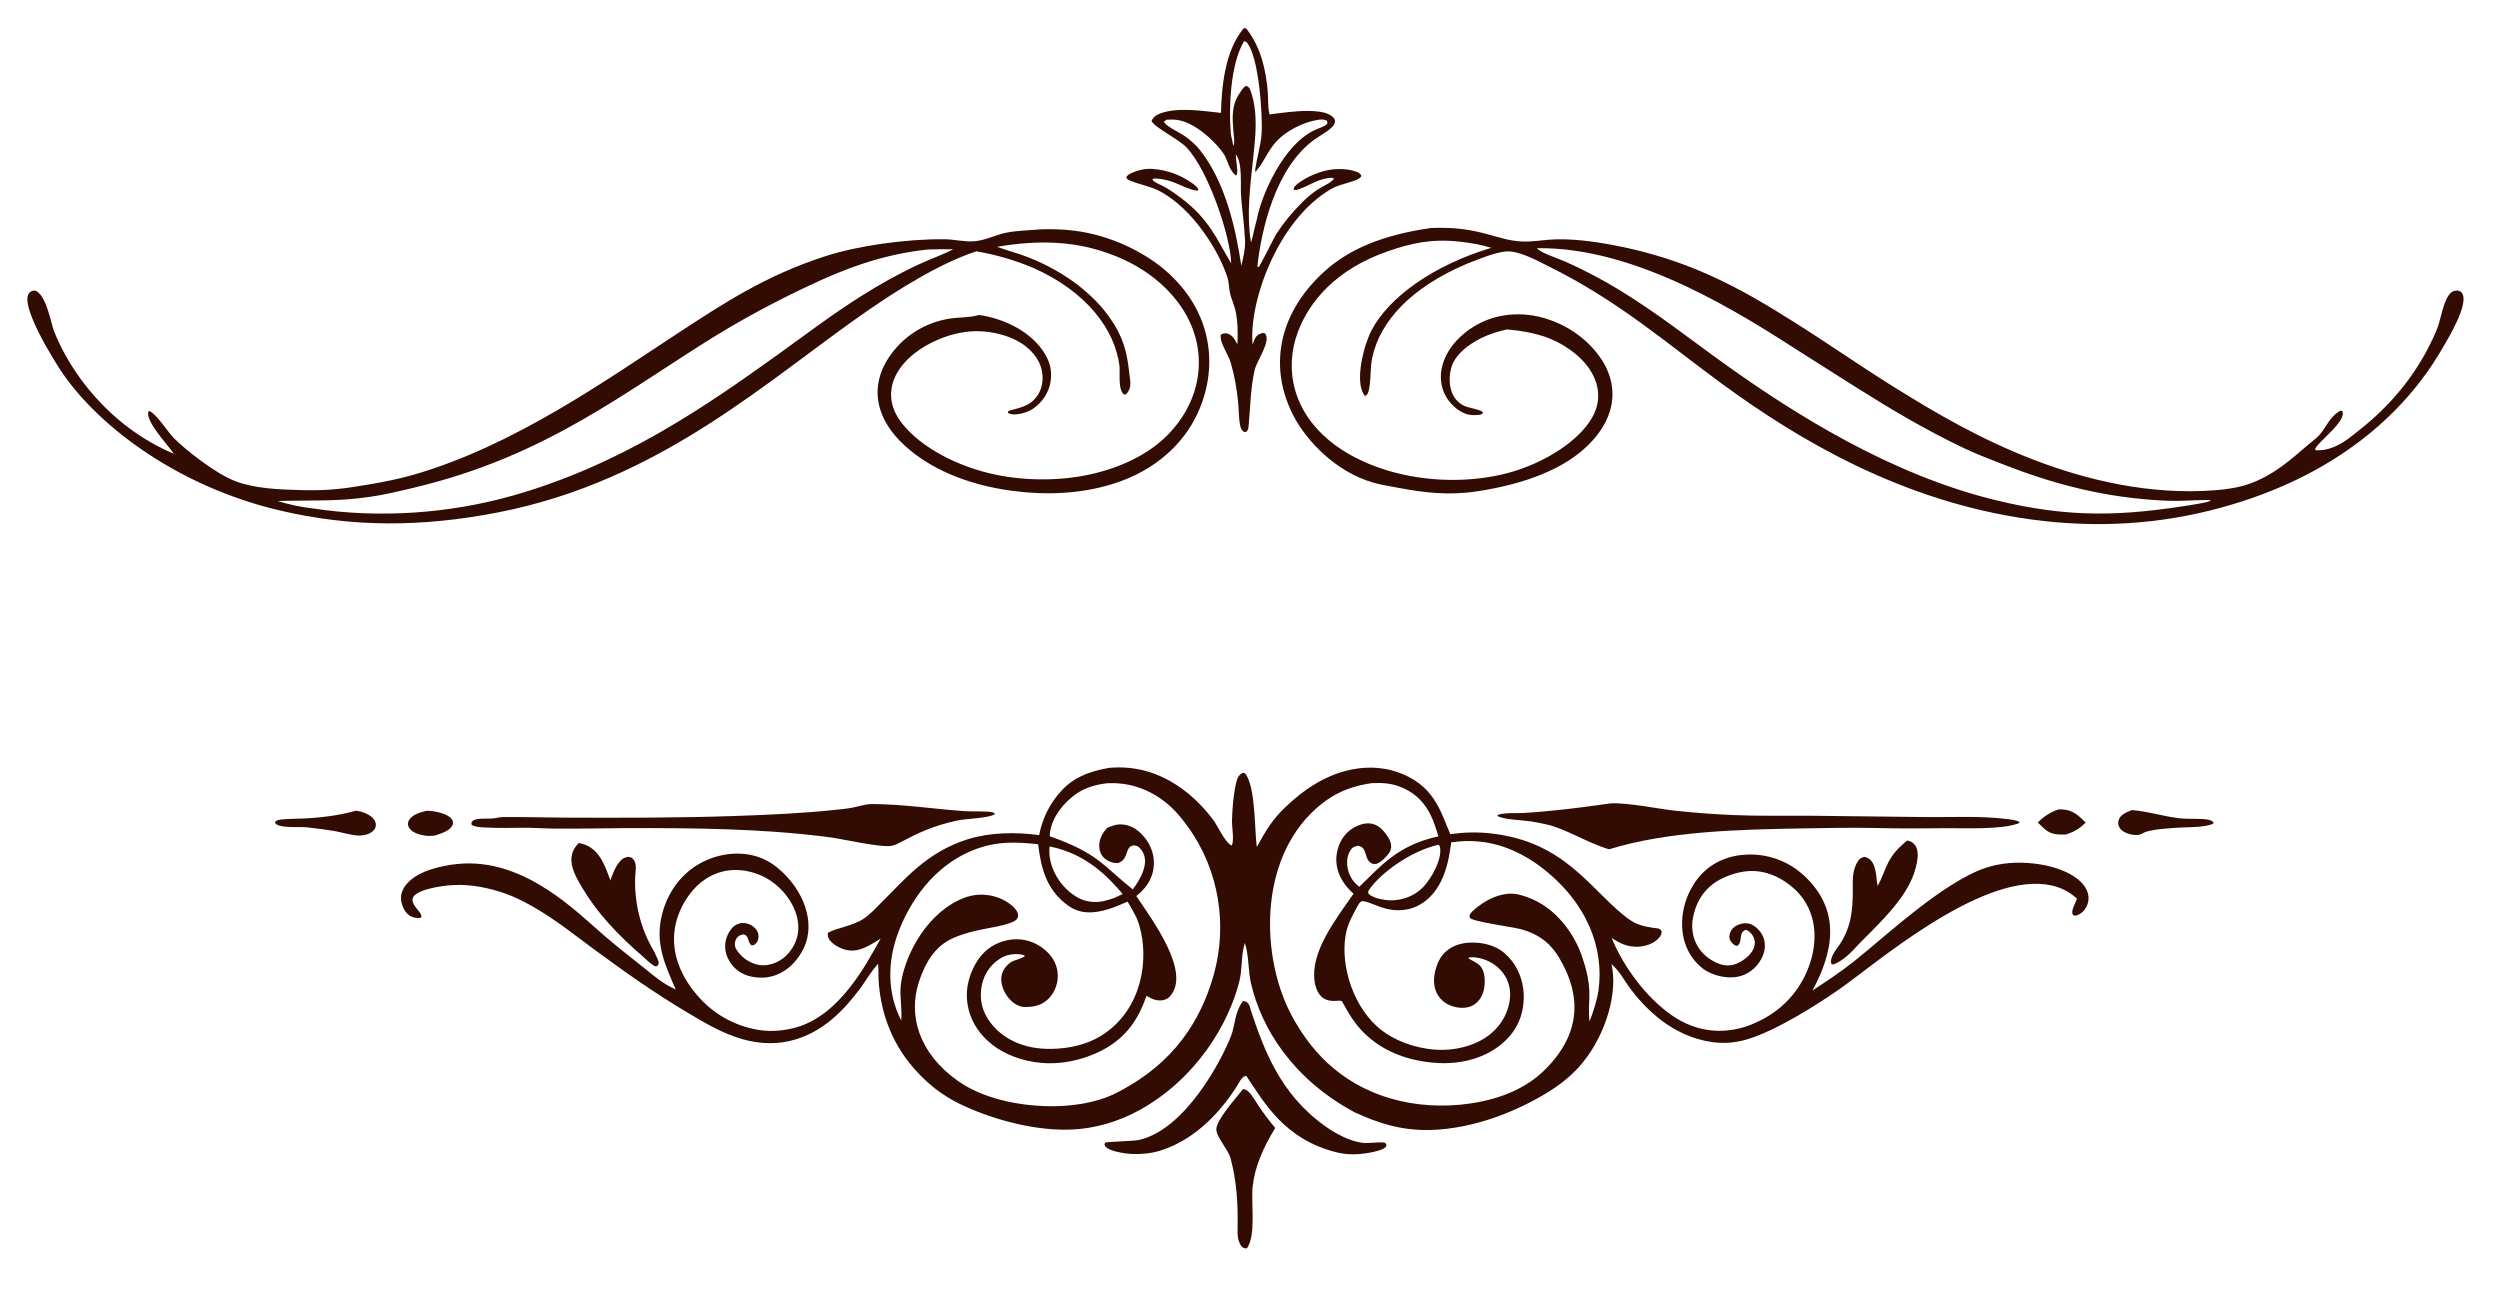 <?xml version="1.0" encoding="UTF-8"?> <svg xmlns="http://www.w3.org/2000/svg" xmlns:xlink="http://www.w3.org/1999/xlink" width="28599" height="14747"><path fill="#320C03" transform="matrix(6.982 0 0 6.982 0 -0.008)" d="M2059.21 1387.87C2072.58 1363.72 2083.1 1344.01 2106.91 1321.61C2131.91 1298.08 2171 1266.55 2224.92 1259.08C2245.63 1256.21 2267.1 1257.96 2285.38 1263.68C2350.94 1284.2 2360.68 1331.83 2376.23 1366.67C2399.77 1363.5 2421.26 1362.93 2445.08 1365.77C2561.95 1379.69 2603.12 1453.33 2660.3 1499.58C2677.19 1513.24 2687.04 1517.86 2717.58 1521.33C2721.31 1523.27 2722.41 1524.26 2722.48 1527.07C2722.63 1533.75 2715.14 1541.22 2705.91 1545.76C2698.67 1549.31 2689.11 1551.61 2678.94 1551.12C2661.32 1550.28 2651.34 1543.37 2640.68 1536.99C2656.44 1575.73 2688.51 1624.69 2731.02 1657.55C2748.71 1671.22 2773.1 1685.54 2806.18 1688.45C2828.52 1690.41 2850.09 1686.22 2867.79 1679.33C2930.68 1654.87 2958.45 1607.01 2968.46 1568.44C2978.78 1528.65 2974.44 1477.41 2924.75 1444.54C2912.54 1436.46 2895.53 1428.24 2874.91 1427.17C2855.9 1426.19 2837.62 1431.99 2823.86 1438.19C2788.95 1453.92 2776.67 1484.26 2773.31 1506.99C2770.11 1528.53 2776.86 1557.25 2805.72 1573.99C2812.3 1577.8 2821.36 1582.01 2831.96 1581.78C2841.65 1581.57 2849.74 1577.31 2855.3 1573.61C2869.5 1564.14 2877.51 1551.99 2874.63 1539.99C2873.37 1534.72 2869.14 1526.71 2860.68 1523.38C2847.41 1527.88 2856.12 1543.27 2846.52 1549.71L2843.29 1549.3C2836.54 1545.08 2833.42 1540.02 2833.54 1534.52C2833.68 1528.39 2837.03 1520.27 2846.23 1515.98C2850.64 1513.92 2856.33 1512.21 2862.51 1512.8C2867.12 1513.25 2870.44 1514.75 2873.24 1516.6C2891.07 1528.39 2894.27 1546.82 2889.95 1561.11C2886.16 1573.61 2875.44 1591.03 2854.31 1598.43C2846.32 1601.23 2837.24 1601.98 2827.83 1601C2811.05 1599.26 2796.68 1592.62 2787.88 1585.3C2749.15 1553.12 2750.45 1499.97 2766.66 1464.37C2776.14 1443.54 2794.52 1416.47 2832.52 1405.02Q2834.06 1404.56 2835.63 1404.13Q2837.21 1403.71 2838.83 1403.33Q2840.45 1402.95 2842.11 1402.61Q2843.76 1402.28 2845.45 1401.98Q2847.13 1401.69 2848.84 1401.44Q2850.56 1401.19 2852.29 1400.99Q2854.03 1400.79 2855.78 1400.63Q2857.53 1400.47 2859.3 1400.36Q2861.06 1400.25 2862.84 1400.19Q2864.61 1400.12 2866.39 1400.11Q2868.17 1400.09 2869.95 1400.12Q2871.73 1400.15 2873.5 1400.23Q2875.27 1400.3 2877.04 1400.43Q2878.8 1400.55 2880.55 1400.72Q2882.3 1400.89 2884.03 1401.1Q2885.75 1401.32 2887.46 1401.58C2917.66 1406.08 2940.21 1420.35 2955.11 1433.98C3018.46 1491.91 3002.97 1561.58 2969.59 1622.85C2993.14 1607.61 3016.8 1591.67 3037.43 1575.34C3087.39 1535.79 3183.71 1444.94 3253.91 1421.75C3277.47 1413.97 3303.87 1411.76 3331.18 1414.72Q3332.61 1414.87 3334.02 1415.04Q3335.44 1415.22 3336.85 1415.41Q3338.26 1415.59 3339.66 1415.8Q3341.06 1416.01 3342.45 1416.24Q3343.84 1416.46 3345.21 1416.71Q3346.59 1416.95 3347.96 1417.21Q3349.32 1417.48 3350.67 1417.76Q3352.03 1418.03 3353.36 1418.33Q3354.7 1418.63 3356.02 1418.94Q3357.35 1419.26 3358.65 1419.59Q3359.96 1419.92 3361.25 1420.27Q3362.54 1420.62 3363.81 1420.98Q3365.08 1421.35 3366.34 1421.73Q3367.59 1422.11 3368.83 1422.51Q3370.06 1422.91 3371.28 1423.32Q3372.49 1423.74 3373.69 1424.17Q3374.88 1424.6 3376.06 1425.04Q3377.23 1425.49 3378.38 1425.95Q3379.53 1426.41 3380.66 1426.88Q3381.79 1427.36 3382.89 1427.85Q3384 1428.34 3385.08 1428.84Q3386.16 1429.34 3387.21 1429.86Q3388.27 1430.38 3389.3 1430.91Q3390.33 1431.44 3391.33 1431.98Q3392.33 1432.53 3393.31 1433.09Q3394.29 1433.64 3395.23 1434.21Q3396.18 1434.78 3397.1 1435.37Q3398.02 1435.95 3398.92 1436.54Q3399.81 1437.14 3400.67 1437.74Q3401.53 1438.35 3402.36 1438.96Q3403.2 1439.58 3404 1440.21Q3404.8 1440.83 3405.57 1441.47C3420.87 1454.13 3425.95 1470.89 3418.62 1485.38C3415.81 1490.94 3411.01 1497.36 3400.89 1500.32L3397.04 1499.62C3391.4 1493.74 3400.79 1479.21 3403.12 1472.55L3401.98 1471.52C3390.26 1461.05 3374.9 1452 3351.24 1449.01C3239 1434.83 3071.41 1580.61 3013.87 1620.63C2979.19 1644.76 2913.25 1687 2865.27 1702.1C2846.99 1707.85 2827.34 1710.37 2806.28 1707.54C2738.28 1698.38 2693.44 1649.66 2670.69 1619.18C2661.38 1606.71 2654.18 1592.13 2641.39 1580.63C2641.04 1580.31 2640.66 1580 2640.3 1579.69Q2641.16 1583.67 2641.8 1587.66C2649.4 1636.08 2626.79 1704.43 2586.44 1748.82Q2581.06 1754.74 2574.9 1760.45Q2568.74 1766.16 2561.83 1771.63Q2554.91 1777.11 2547.28 1782.33Q2539.64 1787.54 2531.32 1792.47C2486.18 1819.53 2417.54 1849.03 2345.16 1851.37C2294.62 1853.01 2255.77 1839.03 2219.56 1822.5C2117.96 1767.91 2067.14 1685.45 2049.79 1611.7C2044.71 1590.11 2046.64 1567.75 2040.02 1546.41L2039.57 1544.99C2033.05 1565.96 2035.82 1587.61 2030.4 1608.77C2012.77 1677.6 1960.97 1766.09 1868.56 1817.98C1837.71 1835.31 1796.29 1850.1 1749.24 1850.89C1685.94 1851.96 1617.75 1830.59 1573.24 1809.03C1543.16 1794.46 1521.71 1776.58 1503.8 1757.54C1462 1713.09 1444.92 1663.34 1440.09 1614.28C1438.94 1602.54 1439.64 1590.81 1438.81 1579.07C1426.08 1592.69 1418.27 1608.01 1407.42 1622.11C1385.61 1650.45 1349.5 1693.92 1291.18 1706.22C1265.75 1711.58 1239.24 1709.24 1215.8 1702.4C1181.9 1692.51 1154.24 1675.5 1128.86 1660.52C1071.34 1626.58 1022.44 1591.48 972.298 1554.67C936.307 1528.25 902.08 1499.93 857.638 1476.99C840.042 1467.91 820.019 1460.3 797.104 1455.18C768.659 1448.82 741.713 1448 712.542 1453.98C640.713 1468.71 698.049 1493.26 689.57 1503.6L685.631 1504.26C681.499 1503.94 679.045 1503.68 675.556 1502.39C663.934 1498.09 659.283 1485.14 657.705 1478.08Q657.547 1477.37 657.424 1476.67Q657.3 1475.96 657.21 1475.25Q657.121 1474.54 657.065 1473.83Q657.009 1473.12 656.988 1472.41Q656.966 1471.7 656.979 1470.99Q656.991 1470.27 657.037 1469.56Q657.084 1468.85 657.165 1468.14Q657.245 1467.43 657.36 1466.73Q657.474 1466.02 657.623 1465.31Q657.771 1464.6 657.954 1463.9Q658.136 1463.2 658.352 1462.49Q658.568 1461.79 658.818 1461.09Q659.067 1460.39 659.35 1459.7Q659.633 1459 659.95 1458.31Q660.266 1457.62 660.615 1456.93Q660.965 1456.24 661.347 1455.56Q661.729 1454.88 662.144 1454.2Q662.559 1453.52 663.006 1452.85Q663.453 1452.18 663.933 1451.51Q664.412 1450.84 664.923 1450.18Q665.434 1449.52 665.977 1448.87Q666.52 1448.21 667.094 1447.57Q667.667 1446.92 668.272 1446.28Q668.876 1445.64 669.511 1445.01Q670.146 1444.38 670.812 1443.76Q671.477 1443.14 672.171 1442.52Q672.866 1441.91 673.59 1441.3Q674.314 1440.7 675.067 1440.1Q675.819 1439.51 676.601 1438.92Q677.382 1438.34 678.191 1437.76Q678.999 1437.18 679.836 1436.62Q680.672 1436.05 681.535 1435.5C699.108 1424.07 731.946 1416.07 759.99 1414.83C862.916 1410.27 944.42 1493.58 989.038 1532.11C1009.75 1550.01 1032.09 1567.45 1054.04 1584.95C1069.51 1597.27 1085.28 1611.58 1107.12 1621.14C1086.25 1573.75 1071.71 1539.51 1087 1490.11C1095.75 1461.85 1118.15 1422.98 1166.51 1405.78C1182.49 1400.1 1201.7 1397.08 1221.01 1399.3C1244.83 1402.04 1262.06 1411.96 1274.44 1422.24C1317.49 1457.98 1336.52 1512.11 1317.09 1553.1C1309.86 1568.34 1293.99 1591.2 1265.97 1599.35C1256.27 1602.17 1245.62 1602.59 1235.04 1600.88C1219.53 1598.39 1209.71 1592.01 1202.76 1584.72C1185.73 1566.86 1183.46 1543.05 1196.49 1524.35C1200.17 1519.05 1204.19 1514.74 1214.35 1512.3C1218.52 1512.25 1220.82 1512.29 1224.62 1513.33C1233.65 1515.79 1239.35 1522.4 1241.48 1527.26C1243.88 1532.73 1243.47 1542.61 1236.76 1547.34C1234.42 1548.99 1235.53 1548.47 1231.4 1548.9C1226.06 1544.89 1227 1538.74 1223.55 1534.17C1221.92 1532.01 1221.36 1531.83 1217.49 1530.93C1214.04 1531.78 1211.42 1532.7 1209.42 1534.44C1203.65 1539.48 1202.66 1548.6 1205.68 1554.17C1210.73 1563.47 1222.11 1575.3 1239.07 1580Q1240.23 1580.33 1241.45 1580.58Q1242.67 1580.84 1243.94 1581.03Q1245.2 1581.22 1246.5 1581.34Q1247.8 1581.45 1249.12 1581.5Q1250.44 1581.54 1251.75 1581.51Q1253.07 1581.48 1254.38 1581.38Q1255.68 1581.28 1256.95 1581.1Q1258.23 1580.93 1259.46 1580.68C1275.59 1577.53 1286.39 1568.39 1292.87 1560.61C1317.22 1531.38 1310.02 1494.4 1287.05 1465.59C1275.18 1450.69 1255.22 1433.55 1224.79 1427.45C1211.56 1424.8 1197.63 1424.71 1184.67 1427.82C1155 1434.94 1136.73 1454.93 1126.5 1470.03C1089.4 1524.84 1100.01 1586.99 1149.69 1638.82C1168.88 1658.85 1200.1 1680.52 1243.21 1687.51C1263.54 1690.8 1285.61 1688.63 1304.05 1683.48C1377.12 1663.04 1420.21 1577.81 1442.93 1537.79C1436.26 1541.89 1429.68 1546.26 1422.29 1550.01C1415.35 1553.53 1405.59 1557.76 1395.22 1557.49C1384.75 1557.22 1375.34 1553.07 1369.17 1549.01C1359.73 1542.82 1354.6 1535.93 1356.73 1528.08C1371.66 1520.04 1396.64 1517.38 1414.75 1505.44C1426.84 1497.46 1436 1486.62 1445.19 1477.63C1480.69 1442.89 1517.76 1396.19 1585.52 1375.09C1621.53 1363.88 1662.55 1363.01 1702.58 1368.24C1707.36 1343.22 1718.85 1316.88 1740.35 1294.2C1756.95 1276.7 1779.17 1264.83 1815.36 1258.43C1816.28 1258.3 1817.19 1258.12 1818.14 1258.04C1906.14 1250.27 1964.01 1310.88 1988.82 1344.72C1994.54 1352.52 2007.83 1381.52 2018.04 1385.4C2022.67 1377.51 2018.17 1354.4 2018.5 1344.75C2019.2 1324.02 2020.6 1302.83 2025.48 1282.22C2026.72 1276.96 2028.6 1269.38 2036.95 1266L2040.23 1267.4C2057.44 1288.83 2055.45 1360.9 2059.21 1387.87ZM2604.53 1673.48C2610.81 1656.22 2616.77 1639.09 2619.14 1621.54C2628.41 1552.77 2599.84 1477.05 2523.56 1419.64C2500.43 1402.24 2465.85 1383.03 2423.88 1378.84C2407.42 1377.2 2393.67 1378.05 2377.72 1380.06C2373.95 1409.34 2365.84 1464.32 2320.56 1485.18C2311.41 1489.39 2300.1 1491.79 2287.75 1491.29C2262.2 1490.27 2246.9 1477.34 2231.4 1476.4C2227.24 1478.69 2226.1 1481.46 2224.36 1484.38C2216.97 1498.03 2209.39 1511.66 2206.05 1525.77C2195.21 1571.67 2211.69 1640.85 2256.02 1681.62C2274.01 1698.16 2303.01 1713.07 2339.08 1718.47C2360.51 1721.68 2382.28 1720.19 2401.71 1714.58C2435.58 1704.81 2454.99 1685.23 2464.64 1666.54C2477.64 1641.37 2480.32 1608.89 2454.63 1585.46C2446.63 1578.18 2433.83 1570.65 2417.39 1568.69C2413.31 1568.21 2410.62 1568.16 2406.59 1568.89L2405.82 1570.3C2411.35 1573.41 2417.96 1576.65 2422.5 1580.14C2433.24 1588.42 2433.17 1605.19 2432.31 1614.77C2431.37 1625.27 2426.68 1641.51 2410.3 1648.55C2405.75 1650.5 2400.8 1651.39 2394.82 1651.27C2383.98 1651.06 2373.52 1647 2367.43 1642.65C2345.35 1626.91 2347.55 1600.52 2354.03 1582.39C2358.44 1570.07 2366.62 1555.53 2387.83 1548.17C2398.51 1544.47 2410.86 1543.54 2423.36 1544.92C2441.36 1546.91 2455.07 1553.2 2464.45 1561.15C2501.25 1592.34 2503.71 1645.18 2485.79 1679.61C2474.85 1700.64 2451.08 1724.05 2413.25 1735.28C2388.8 1742.54 2363.5 1743.61 2336.6 1739.84C2291.58 1733.52 2260.1 1715.97 2237.99 1695.46C2219.18 1678.02 2209.09 1659.08 2198.46 1640.03C2194.07 1639.38 2193.99 1639.45 2189.85 1639.78C2183.47 1640.28 2178.88 1639.94 2173.36 1637.99C2159.19 1633 2155.11 1616.33 2153.92 1607.95C2147.09 1560.01 2186.76 1508.64 2217.73 1464.32C2189.04 1439.03 2182.46 1407.15 2196.68 1378.77C2201.79 1368.57 2212.1 1356.33 2230.32 1350.76C2235.06 1349.3 2240.62 1348.49 2246.1 1349.33C2258.41 1351.21 2265.62 1359.77 2269.95 1365.43C2278.75 1376.94 2283.97 1388.49 2273.9 1400.31C2269.61 1405.34 2264.08 1411.43 2256.12 1415.1C2253.35 1415.51 2251.76 1416.24 2249.17 1415.3C2233.4 1409.63 2242.21 1387.9 2224.74 1385.69C2218.68 1387.01 2216.38 1388.13 2213.95 1391.34C2202.54 1406.44 2206.37 1431.32 2219.35 1445.85C2220.49 1447.13 2221.84 1448.33 2223.17 1449.56C2224.44 1450.72 2225.68 1451.88 2226.97 1453.03C2260.5 1421.4 2288.02 1385.24 2356.77 1370.3C2348.84 1344.23 2337.98 1305.32 2292.91 1288.66C2278.28 1283.25 2265.13 1282.34 2247.5 1283.15C2203.68 1289.38 2176.89 1306.06 2155.13 1325.83C2060.2 1412.07 2066.31 1572.43 2117.39 1665.86C2143.94 1714.43 2190.07 1774.12 2279.12 1799.99C2319.39 1811.7 2365 1814.6 2409.51 1807.91C2463.81 1799.74 2502.15 1780.54 2528.59 1755.24C2590.29 1696.21 2592.27 1632.43 2554.71 1569.42C2543.58 1550.74 2526.15 1531.28 2490.56 1522.1C2476.54 1518.48 2411.97 1509.93 2408.44 1503.82C2405.4 1498.57 2413.01 1492.31 2418.27 1488.05C2429.89 1478.64 2447.36 1466.98 2469.52 1464.49C2481.38 1463.15 2490.79 1465.97 2500.44 1469.26C2552.92 1487.12 2580.9 1535.32 2591.49 1565.46C2598.27 1584.77 2603.39 1605.05 2604.07 1624.66C2604.63 1640.82 2601.89 1657.4 2604.53 1673.48ZM1719.94 1370.21C1799.31 1397.91 1807.34 1418.64 1856.04 1457.24C1870.07 1438.21 1887.04 1408.2 1866.66 1388.67C1864.08 1386.2 1862.49 1385.97 1857.78 1385.01C1852.88 1386.13 1851.43 1386.93 1849.6 1389.59C1844.63 1396.84 1845.54 1409.89 1831.64 1414.09C1825.03 1414.28 1820.95 1412.97 1816.25 1410.7C1803.54 1404.55 1800.83 1393.42 1801.03 1384.89Q1801.07 1383.04 1801.3 1381.2Q1801.54 1379.36 1801.97 1377.53Q1802.41 1375.7 1803.04 1373.88Q1803.67 1372.07 1804.49 1370.27Q1805.32 1368.47 1806.33 1366.7Q1807.35 1364.93 1808.56 1363.2Q1809.76 1361.46 1811.15 1359.76Q1812.54 1358.06 1814.11 1356.4C1821.88 1353.4 1828.82 1349.92 1839.28 1350.9C1850.31 1351.93 1858.13 1356.12 1863.93 1360.79C1891.26 1382.77 1896.49 1415.75 1884.61 1440.66Q1883.76 1442.48 1882.77 1444.28Q1881.77 1446.09 1880.63 1447.86Q1879.48 1449.64 1878.19 1451.39Q1876.9 1453.14 1875.47 1454.87Q1874.03 1456.59 1872.45 1458.27Q1870.88 1459.96 1869.16 1461.61Q1867.45 1463.27 1865.59 1464.88Q1863.74 1466.49 1861.76 1468.06C1888.04 1507.52 1952.35 1593.27 1916.85 1632.52C1914.59 1635.02 1911.16 1637.47 1906.08 1638.6C1901.49 1639.63 1896.85 1639.22 1892.49 1638.11C1887.27 1636.78 1882.41 1633.75 1878.59 1631.54C1865.42 1668.13 1844.96 1708.65 1782.11 1731.11C1760.02 1739 1733.59 1743.89 1706.48 1741.52C1672.87 1738.57 1645.21 1726.6 1626.68 1712.35C1584.17 1679.65 1576.01 1632.14 1591.15 1594.35C1598.38 1576.31 1611.21 1552.47 1643.27 1542.3C1652.5 1539.37 1663.16 1538.07 1673.85 1539.38C1691.34 1541.53 1704.17 1549.42 1712.93 1557.05C1734.91 1576.19 1738.04 1603.02 1726.79 1624.15C1722.22 1632.72 1714.23 1643.1 1698.58 1647.74C1692.8 1649.46 1680.39 1650.76 1674.05 1649.36C1657.45 1645.68 1647.41 1629.48 1643.95 1620.9C1638.01 1606.19 1638.42 1590.25 1655.15 1577.3C1661.42 1572.45 1675.65 1570.93 1679.39 1565.85C1675.32 1563.69 1669.1 1563.19 1663.42 1563.27C1653.88 1563.4 1645.99 1566.11 1639.95 1569.75C1609.43 1588.13 1604.02 1621.59 1608.42 1644.52C1612.71 1666.86 1632.05 1694.78 1667.32 1709.07C1686.84 1716.97 1708.42 1719.74 1732.94 1718.12C1765.34 1715.98 1790.52 1706.61 1809.65 1693.46C1872.24 1650.45 1882.14 1570.68 1867.25 1518.34C1865.28 1511.42 1862.87 1504.38 1859.03 1497.66C1855.34 1490.84 1851.77 1484 1847.52 1477.27C1830.21 1484.67 1804.94 1496.3 1780.74 1494.77C1767.99 1493.97 1757.97 1489.38 1750.66 1484.22C1711.5 1456.57 1705.21 1416.22 1700.92 1383.22C1664.36 1379.37 1635.61 1378.49 1603.29 1389.64C1527.14 1415.91 1488.01 1483.59 1471.42 1528.62C1454.26 1575.21 1453.05 1625.87 1476.56 1671.92L1476.67 1670.79C1478.2 1651.88 1473.78 1632.97 1475.91 1613.88C1480.43 1573.31 1511.75 1503.37 1570.84 1474.84C1581.66 1469.61 1594.93 1465.35 1610.28 1465.91C1625.97 1466.5 1639.28 1471.28 1649.14 1477.36C1659.55 1483.77 1669.47 1492.98 1667.92 1501.64C1667.13 1506.09 1663.6 1508.98 1656.74 1511.65C1641.05 1517.77 1618.66 1520.4 1600.86 1524.51C1583.24 1528.57 1564.93 1534.33 1552.18 1541.9C1524.64 1558.27 1511.99 1588.92 1505.33 1609.68C1487.9 1664.01 1505.4 1725.62 1569.39 1770.96C1600.34 1792.89 1644.86 1807.42 1697.05 1811.49C1738.41 1814.72 1780 1810.41 1813.87 1797.49C1827.97 1792.1 1839.32 1785.4 1850.85 1778.65C1934.82 1729.45 1971.86 1658.43 1989.23 1594.88C2010.35 1517.61 1999.05 1427.46 1946.02 1354.22C1934.09 1337.75 1920.59 1321.32 1899.8 1307.24C1883.08 1295.92 1859.38 1285.12 1830.94 1283.4C1825.35 1283.06 1819.43 1283.12 1813.82 1283.31C1787.33 1286.42 1770.84 1294.1 1756.48 1305.85C1734.06 1324.18 1720.22 1348.55 1719.94 1370.21ZM1719.82 1386.93C1716.1 1412.34 1730.92 1449.49 1763.67 1469.39C1771.16 1473.95 1780.13 1477.23 1791.91 1477.82C1804.02 1478.43 1815.26 1474.81 1824.91 1471.52L1839.53 1464.83C1815.63 1436.84 1780.24 1399.36 1721.47 1387.22C1720.93 1387.11 1720.37 1387.03 1719.82 1386.93ZM2356.36 1384.11C2308.92 1395.44 2263.74 1430.32 2245.36 1454.76C2243.17 1457.68 2239.84 1461.91 2242.86 1464.91C2245.22 1467.24 2250.31 1469.45 2254.13 1471.16C2265.82 1474.41 2276.78 1476.29 2290 1474.35C2308.92 1471.57 2322.34 1462.93 2330.96 1454.24C2346.88 1438.17 2365.1 1403.22 2358.5 1385.38L2356.36 1384.11Z"></path><path fill="#320C03" transform="matrix(6.982 0 0 6.982 0 -0.008)" d="M1705.92 375.678C1724.35 375.17 1742.53 375.714 1760.49 377.995C1822.67 385.892 1876.58 414.966 1908.57 442.337C1988.22 510.502 1997.41 604.559 1960.57 680.636C1939.98 723.137 1897.16 770.473 1821.13 793.546C1769.59 809.188 1713.87 811.727 1656.55 803.93C1580.71 793.613 1522.36 766.131 1483.99 731.529Q1481.86 729.627 1479.82 727.699Q1477.79 725.771 1475.84 723.818Q1473.9 721.864 1472.05 719.886Q1470.2 717.909 1468.45 715.908Q1466.69 713.907 1465.04 711.885Q1463.38 709.862 1461.82 707.819Q1460.26 705.776 1458.8 703.714Q1457.34 701.652 1455.98 699.571Q1454.61 697.491 1453.35 695.394Q1452.09 693.297 1450.93 691.184Q1449.77 689.072 1448.71 686.945Q1447.65 684.818 1446.7 682.679Q1445.74 680.539 1444.89 678.388Q1444.03 676.237 1443.28 674.076Q1442.53 671.915 1441.89 669.744Q1441.24 667.574 1440.7 665.396Q1440.16 663.219 1439.72 661.035Q1439.29 658.851 1438.95 656.662Q1438.62 654.473 1438.4 652.28Q1438.17 650.088 1438.05 647.893Q1437.93 645.698 1437.91 643.503Q1437.9 641.307 1437.98 639.112Q1438.07 636.917 1438.27 634.723Q1438.46 632.53 1438.76 630.34Q1439.06 628.15 1439.47 625.964Q1439.87 623.778 1440.38 621.599Q1440.89 619.419 1441.51 617.246Q1442.12 615.073 1442.84 612.909Q1443.56 610.745 1444.38 608.591Q1445.2 606.437 1446.13 604.293Q1447.05 602.15 1448.08 600.02Q1449.11 597.889 1450.24 595.772C1464.63 568.962 1496.96 533.244 1551.53 522.743C1568.93 519.397 1587.66 520.949 1604.34 516.068Q1608.44 516.673 1612.45 517.436Q1616.45 518.199 1620.33 519.116Q1624.22 520.032 1627.95 521.097Q1631.69 522.161 1635.26 523.368C1679.48 537.996 1707.28 565.353 1717.74 591.308C1727.4 615.273 1722.13 648.11 1693.97 668.681C1687.37 673.502 1676.31 678.144 1664.61 678.902C1658.62 679.29 1656.51 678.766 1651.93 676.878L1651.3 673.538L1654.73 673.777L1652.89 672.9C1668.04 669.326 1681.86 665.647 1690.85 658.071C1711.64 640.561 1711.67 611.8 1701.87 592.497C1692.9 574.86 1673.78 557.751 1642.13 548.603C1623.46 543.204 1601.51 540.99 1580.68 544.036C1542.09 549.677 1508.66 568.596 1489.84 586.178Q1488.41 587.53 1487.04 588.901Q1485.67 590.271 1484.36 591.658Q1483.06 593.045 1481.82 594.448Q1480.58 595.852 1479.41 597.27Q1478.24 598.689 1477.14 600.122Q1476.04 601.554 1475 603.001Q1473.97 604.447 1473 605.906Q1472.04 607.366 1471.14 608.836Q1470.25 610.307 1469.42 611.789Q1468.6 613.271 1467.85 614.763Q1467.09 616.254 1466.41 617.755Q1465.73 619.256 1465.12 620.765Q1464.51 622.274 1463.97 623.79Q1463.43 625.307 1462.96 626.829Q1462.5 628.352 1462.1 629.88Q1461.71 631.408 1461.39 632.941Q1461.07 634.474 1460.82 636.01Q1460.57 637.546 1460.4 639.085Q1460.22 640.624 1460.12 642.165Q1460.02 643.705 1459.99 645.247Q1459.97 646.788 1460.01 648.33Q1460.06 649.871 1460.18 651.411Q1460.3 652.952 1460.49 654.49Q1460.68 656.028 1460.95 657.564Q1461.21 659.099 1461.55 660.631Q1461.89 662.162 1462.3 663.689Q1462.71 665.216 1463.2 666.737Q1463.68 668.259 1464.24 669.773Q1464.8 671.288 1465.43 672.795Q1466.05 674.302 1466.75 675.801Q1467.45 677.299 1468.23 678.789Q1469 680.278 1469.84 681.757C1491.15 718.341 1545.55 755.061 1611.54 772.941Q1613.78 773.558 1616.04 774.147Q1618.31 774.735 1620.6 775.294Q1622.9 775.853 1625.22 776.383Q1627.54 776.913 1629.88 777.412Q1632.23 777.912 1634.6 778.382Q1636.97 778.851 1639.36 779.29Q1641.75 779.729 1644.16 780.137Q1646.57 780.546 1649 780.923Q1651.43 781.3 1653.87 781.646Q1656.32 781.992 1658.78 782.307Q1661.25 782.621 1663.73 782.904Q1666.2 783.187 1668.69 783.438Q1671.18 783.689 1673.68 783.908Q1676.19 784.127 1678.7 784.314Q1681.21 784.501 1683.73 784.656Q1686.25 784.811 1688.77 784.933Q1691.3 785.055 1693.83 785.145Q1696.36 785.235 1698.9 785.293Q1701.43 785.35 1703.97 785.375Q1706.51 785.401 1709.05 785.393Q1711.58 785.386 1714.12 785.346Q1716.66 785.306 1719.19 785.233Q1721.72 785.161 1724.25 785.056Q1726.78 784.951 1729.3 784.813Q1731.83 784.676 1734.34 784.507Q1736.86 784.337 1739.37 784.135Q1741.87 783.934 1744.37 783.7Q1746.87 783.466 1749.35 783.2Q1751.84 782.934 1754.31 782.637Q1756.78 782.339 1759.23 782.01Q1761.69 781.681 1764.13 781.321Q1766.57 780.961 1768.99 780.569C1832.74 770.049 1882.48 743.627 1912.38 713.425C1972.08 653.113 1979.4 572.125 1938.71 507.912C1912.96 467.261 1865.04 426.241 1788.2 406.633C1738.55 393.965 1684.69 395.367 1633.51 404.393C1651.18 410.782 1670.22 415.635 1687.38 422.573C1748.43 447.257 1792.98 484.048 1818.93 521.438C1841.2 553.524 1846.75 578.252 1850.33 612.04C1851.5 623.141 1855.32 634.776 1845.69 645.129C1844.43 646.476 1845.37 645.88 1841.75 646.55C1831.18 638.926 1835.48 609.292 1834.16 599.101C1826.54 540.387 1780.97 477.88 1692.82 438.911C1664.88 427.14 1634.04 417.649 1599.77 411.796C1538.78 431.379 1466.15 478.208 1422.88 508.08C1258.7 621.42 1083.29 787.752 815.009 839.753C692.19 863.56 577.404 864.606 457.156 836.072C291.793 796.832 165.573 700.89 104.757 614.797C89.921 593.794 28.792 495.798 48.844 479.132C51.586 476.853 51.972 476.535 56.99 476.037C75.651 480.952 83.74 530.562 88.323 542.197C115.023 609.988 179.039 698.654 284.888 743.506C276.435 731.575 265.857 720.043 257.398 708.094C252.333 700.939 237.821 680.324 244.208 673.259C255.023 676.416 276.37 709.215 283.832 716.807C302.803 736.111 353.235 776.467 386.924 788.916C418.258 800.495 458.296 802.205 495.522 803.079C538.961 804.099 564.184 800.658 605.413 793.582C629.933 789.374 654.232 784.544 676.857 778.051C842.446 730.529 994.725 621.618 1112.17 544.957C1183.61 498.331 1253.87 451.4 1353.02 419.518C1406.37 402.364 1484.66 391.439 1547.41 391.971C1563.55 392.107 1579.88 396.575 1596.05 395.305C1615.28 393.794 1630.72 384.849 1648.76 381.227C1666.25 377.718 1687.38 377.351 1705.92 375.678ZM454.951 820.906C471.988 826.174 492.956 831.056 512.507 833.036C622.035 849.812 735.895 840.925 835.444 813.324C1016.09 763.239 1157.01 665.267 1274.26 581.071C1319.26 548.753 1361.85 516.173 1410.75 485.305C1439.87 466.923 1471.01 449.176 1505.22 433.258C1523.41 424.794 1544.59 417.4 1561.69 408.45C1547.6 408.179 1534 408.201 1519.95 408.808C1442.62 417.133 1381.11 441.772 1323.99 468.721Q1283.82 487.672 1246.11 507.925Q1208.4 528.179 1173.32 549.649C1025.81 640.359 897.055 746.445 681.271 798.296C656.803 804.175 632.742 810.099 606.712 813.967C551.632 822.152 509.857 819.183 454.951 820.906Z"></path><path fill="#320C03" transform="matrix(6.982 0 0 6.982 0 -0.008)" d="M2344.37 373.591C2425.51 370.039 2450.18 394.262 2495.77 395.79C2509.14 396.239 2523.99 393.819 2537.27 392.799C2572.14 390.118 2609.91 395.372 2642.47 401.448C2768.82 425.027 2854.22 474.082 2936.83 525.999C2993.34 561.512 3046.15 598.49 3102.86 633.923C3171.9 677.062 3245.8 720.228 3333.19 753.722C3417.69 786.107 3521.65 811.692 3629.76 803.205C3649.33 801.668 3667.82 798.791 3684.41 793.039C3725.95 778.637 3755.23 751.283 3780.75 729.583C3787.73 723.651 3795.83 717.96 3801.24 711.584C3810.73 700.405 3816.9 684.169 3831.47 674.712C3834.53 672.727 3832.86 673.2 3837.25 672.992C3847.78 688.736 3793.79 726.805 3792.98 736.685L3795.29 737.852C3799.18 737.808 3802.8 737.769 3806.56 737.195C3832.52 733.223 3850.71 716.29 3864.83 705.278C3916.1 665.27 3953.05 618.618 3977.32 572.299C3983.44 560.624 3989.18 548.778 3993.77 536.917C3998.99 523.404 4003.82 488.683 4016.54 478.94C4019.87 476.392 4021.21 476.528 4026.74 475.995C4029.74 476.943 4030.99 477.038 4032.67 478.729C4048.42 494.625 4009.6 557.351 3999.12 575.134C3939.09 677.03 3827.17 780.452 3638.47 831.92C3539.55 858.902 3436.48 865.892 3327.88 851.092C3115.3 822.122 2943.68 718.357 2822.05 629.336C2731.36 562.969 2651.95 492.994 2537.19 436.296C2521.65 428.616 2495.64 414.083 2474.7 412.021C2456.06 410.184 2421.78 425.253 2406.73 430.864Q2404.19 431.877 2401.72 432.93C2311.8 471.362 2261.08 526.433 2248.42 585.71C2244.78 602.728 2246.46 619.778 2243.25 636.733C2242.57 640.299 2241.8 646.447 2236.53 648.695L2234.19 646.645L2235.61 648.237C2235.36 647.662 2235.23 647.067 2234.85 646.511C2219.21 623.792 2234.91 564.699 2247.18 541.216C2275.57 486.916 2348.88 434.287 2443.44 406.068C2427.46 401.002 2408.88 397.759 2390.56 395.816C2344.94 390.975 2311.89 398.572 2274.35 411.53C2189.17 440.923 2145.34 493.745 2126.47 543.962C2103.88 604.083 2117.4 676.236 2185.59 727.794C2222.5 755.708 2277.83 778.309 2343.34 784.477Q2345.76 784.714 2348.2 784.92Q2350.63 785.126 2353.07 785.3Q2355.51 785.475 2357.96 785.618Q2360.41 785.76 2362.87 785.872Q2365.33 785.983 2367.79 786.063Q2370.25 786.142 2372.71 786.19Q2375.18 786.238 2377.64 786.254Q2380.11 786.271 2382.57 786.255Q2385.04 786.239 2387.5 786.192Q2389.97 786.145 2392.43 786.065Q2394.89 785.986 2397.35 785.876Q2399.8 785.765 2402.25 785.622Q2404.7 785.48 2407.15 785.306Q2409.59 785.132 2412.02 784.927Q2414.46 784.721 2416.88 784.485Q2419.3 784.248 2421.71 783.981Q2424.12 783.713 2426.52 783.414Q2428.92 783.115 2431.3 782.786Q2433.68 782.456 2436.04 782.096Q2438.41 781.736 2440.76 781.346Q2443.1 780.955 2445.43 780.535Q2447.76 780.114 2450.06 779.664Q2452.37 779.214 2454.65 778.734Q2456.94 778.254 2459.2 777.745Q2461.45 777.235 2463.69 776.697Q2465.92 776.159 2468.13 775.592Q2470.34 775.025 2472.52 774.43Q2474.7 773.835 2476.85 773.212Q2478.99 772.589 2481.11 771.939Q2483.23 771.289 2485.32 770.611Q2487.41 769.934 2489.46 769.229Q2491.51 768.525 2493.53 767.795C2553.62 746.139 2602.44 707.453 2615.01 670.131C2625.99 637.553 2611.42 601.252 2574.1 574.251C2546.28 554.123 2516.59 543.914 2469.38 539.756C2464.44 540.838 2459.64 542 2454.95 543.338C2419.89 553.334 2393.32 572.289 2382.16 591.918C2371.99 609.807 2369.82 650.314 2397.83 664.416C2406.6 668.826 2424.5 670.413 2429.82 675.493C2429.14 678.077 2429.16 677.905 2425.2 679.549C2418.06 680.341 2410.68 680.631 2403.94 678.788C2389.95 674.963 2377.71 662.453 2372.59 655.146C2351.58 625.201 2360 586.889 2386.09 558.486C2401.48 541.723 2427.02 523.236 2462.55 517.049C2485.13 513.117 2508.05 515.034 2528.74 520.803C2577.88 534.502 2610.68 566.657 2626.67 593.114Q2627.92 595.226 2629.07 597.354Q2630.22 599.481 2631.27 601.622Q2632.32 603.763 2633.26 605.917Q2634.21 608.071 2635.05 610.236Q2635.89 612.401 2636.63 614.576Q2637.37 616.751 2638.01 618.935Q2638.65 621.119 2639.18 623.31Q2639.71 625.501 2640.14 627.698Q2640.57 629.896 2640.9 632.098Q2641.22 634.3 2641.44 636.505Q2641.66 638.711 2641.77 640.918Q2641.89 643.126 2641.9 645.334Q2641.91 647.543 2641.81 649.75Q2641.72 651.958 2641.52 654.164Q2641.32 656.37 2641.01 658.573Q2640.71 660.776 2640.3 662.974Q2639.89 665.172 2639.37 667.364Q2638.86 669.557 2638.24 671.742Q2637.62 673.927 2636.9 676.104Q2636.18 678.281 2635.36 680.448Q2634.53 682.615 2633.6 684.771Q2632.68 686.927 2631.65 689.07Q2630.62 691.214 2629.49 693.344Q2628.36 695.474 2627.12 697.589Q2625.89 699.704 2624.56 701.803Q2623.23 703.902 2621.8 705.983Q2620.36 708.065 2618.84 710.127Q2617.31 712.19 2615.68 714.233Q2614.05 716.275 2612.33 718.297Q2610.6 720.318 2608.78 722.318Q2606.96 724.317 2605.05 726.293Q2603.14 728.268 2601.13 730.219C2562.21 768.151 2500.06 792.763 2420.73 804.939C2374.01 812.111 2333.88 807.418 2289.3 798.952C2276.37 796.495 2262.11 794.258 2250.07 790.78C2185.97 772.255 2140.43 719.968 2121.41 685.171C2078.6 606.849 2091.29 516.45 2169.69 444.985C2210 408.249 2265.56 384.855 2344.37 373.591ZM3597.59 826.138C3605.05 824.656 3616.62 823.213 3622.22 820.293C3619.37 818.871 3617.79 819.183 3613.99 819.216C3592.64 819.399 3573.19 821.387 3551.38 820.482C3447.05 816.154 3360.48 791.738 3278.96 759.674C3258.35 751.569 3237.38 743.575 3218.31 734.514C3154.58 704.239 3097.43 670.079 3042.65 635.554L2951.39 577.746C2857.21 517.37 2683.08 403.886 2518.23 406.682C2523.42 414.034 2552.57 423.298 2564.74 428.683C2596.66 442.803 2626.97 459.043 2654.11 475.641C2717.76 514.568 2771.05 557.305 2828.8 598.503C2939.02 677.134 3097.41 778.034 3272.08 820.071C3391.16 848.729 3476.31 846.263 3597.59 826.138Z"></path><path fill="#320C03" transform="matrix(6.982 0 0 6.982 0 -0.008)" d="M2038.2 45.862L2042.1 46.976C2066.53 78.126 2074.17 116.068 2077.1 149.581C2078.15 161.602 2077.08 173.59 2079.59 185.579L2080 187.449C2100.45 184.931 2122.15 181.665 2143.28 181.747C2155.98 181.796 2170.39 183.198 2179.21 188.347C2203.22 202.373 2168.25 217.987 2153.06 229.06C2088.74 275.946 2066.29 378.856 2060.06 437.024L2063.21 437.974L2061.02 439.882L2060.7 439.823C2063.79 438.093 2086.69 390.369 2091.52 382.881C2103.04 365.055 2117.57 347.175 2134.54 330.551C2141.34 323.89 2148.8 317.425 2157.57 311.397C2164.26 306.796 2184.29 297.714 2185.55 292.563L2182.39 291.287C2159.94 292.094 2145.31 304.292 2128.08 310.048C2124.6 311.212 2124.13 311.529 2120.02 310.974C2118.52 306.86 2124.29 302.345 2128.7 299.121C2141.26 289.939 2164.18 279.093 2186.03 277.267C2198.7 276.208 2213.66 277.649 2223.69 281.967C2228.11 283.874 2229.77 285.727 2230.51 288.659C2226.13 297.432 2197.27 300.311 2181.88 309.13C2092.28 360.488 2045.42 497.684 2052.38 564.837C2053.88 560.732 2054.9 556.01 2057.71 552.104C2059.88 549.09 2063.41 546.807 2069.1 545.46L2072.73 546.368C2083.16 558.69 2059.25 590.956 2055.83 605.675C2048.63 636.617 2048.7 668.179 2045.66 699.282C2045.05 702.398 2045.07 705.668 2040.69 708.049L2037.92 707.495C2034.13 704.513 2032.99 701.738 2032.21 698.208C2029.37 685.449 2029.89 672.08 2028.63 659.207C2026.52 637.615 2022.71 615.447 2016.45 594.064C2012.53 580.689 1997.92 561.186 2000.19 548.361C2003.92 546.321 2004.16 546.399 2009.58 545.972C2020.91 549.129 2023.65 558.215 2027.36 564.247C2028.37 545.983 2028.24 526.312 2024.06 508.196C2022 499.27 2017.85 490.494 2015.6 481.585C2013.35 472.717 2013.91 463.817 2011.15 454.907C1998.38 413.801 1955.92 342.927 1900.2 313.251C1885.17 305.243 1866.71 302.383 1850.87 295.64C1846.82 293.916 1846.02 292.772 1845.31 290.173C1847.34 287.105 1849.93 285.199 1854.78 283.09C1864.06 279.05 1875.6 275.962 1887.96 276.754C1914.71 278.469 1936.04 288.249 1951.71 299.037C1956.77 302.519 1964.43 307.783 1963.19 312.34C1950.53 312.483 1930.67 300.904 1918.84 297.222C1910.92 294.757 1898.16 291.57 1888.83 292.792C1888.32 295.055 1888.24 295.178 1890.65 296.978C1895.26 300.42 1902.73 303.217 1908.23 306.336C1918.34 312.071 1926.92 318.195 1935.37 324.59C1981.88 359.799 1993.68 392.385 2017.18 431.39C2016.72 389.665 1980.28 279.509 1944 241.508C1930.78 227.656 1890.84 208.483 1886.76 198.133C1889.05 192.71 1893.24 188.574 1902.38 185.39C1930.69 175.526 1969.94 181.735 2000.5 184.917C2001.62 143.953 2006.35 83.018 2038.2 45.862ZM2049.74 397.438C2053.47 384.899 2055.57 372.275 2059.2 359.76C2065.79 322.71 2102.2 234.973 2156.94 211.837C2164.32 208.717 2169.91 207.258 2174.6 202.775C2174.87 200.397 2175.06 199.474 2173.33 197.204C2168.55 195.687 2166.38 195.404 2160.81 196.189C2132.06 200.24 2105.13 217.105 2092.57 230.334C2081.03 242.493 2074.64 256.049 2066.68 268.907C2064.16 272.987 2060.39 276.752 2057.95 280.848L2056.28 280.723C2058.62 260.486 2065.32 240.371 2066.98 220.045C2069.18 193.204 2063.11 91.302 2042.25 68.948L2038.42 67.482C2015.7 104.517 2013.15 177.663 2016.53 217.901C2017.06 224.226 2019.29 230.4 2020.19 236.705C2020.37 238.002 2020.15 237.486 2021.06 238.612C2023.5 231.812 2021.53 224.211 2021.02 217.306C2019.36 194.727 2016.59 173.064 2031.92 151.467C2034.2 148.256 2036.69 142.877 2041.97 140.72C2047.75 142.828 2048.73 147.851 2049.88 151.359C2061.64 186.994 2056.91 224.387 2053.14 260.292C2048.37 305.803 2042.02 351.936 2049.74 397.438ZM2033.84 435.446C2037.12 421.825 2040.35 408.597 2039.96 394.843C2038.89 370.737 2035.51 346.719 2033.46 322.637C2031.96 304.945 2036.3 267.943 2025.03 253.144C2023.78 259.881 2030.36 283.964 2025.18 287.564C2013.71 279.391 2011.9 263.366 2005.89 253.508C1996.8 238.572 1958.68 197.599 1923.99 195.998C1919.87 195.807 1915.61 196.022 1911.49 196.174L1906.92 199.359C1909.22 206.627 1934.59 217.795 1943.45 224.532C1952.07 231.08 1960.21 238.487 1966.03 245.818C2008.67 299.574 2025.07 377.345 2033.84 435.446Z"></path><path fill="#320C03" transform="matrix(6.982 0 0 6.982 0 -0.008)" d="M2639.49 1316.25C2667.59 1314.99 2715.67 1325.12 2745.2 1328.34Q2792.14 1333.42 2839.94 1335.41C2881.6 1337.24 2923.72 1336.24 2965.49 1336.53L3158.27 1338.75C3200.13 1339.06 3242.7 1336.78 3283.99 1341.48C3291.57 1342.34 3304.63 1343.47 3309.02 1347.06L3307.34 1349.04C3276.78 1359.81 3222.28 1356.56 3187 1356.96C3147.87 1357.41 3110.48 1357.64 3071.24 1356.63C3032.24 1355.82 2992.49 1356.66 2953.49 1357.31C2845.43 1359.1 2731.28 1362.14 2636.34 1391.53C2602.34 1381.78 2563.82 1356.88 2532.58 1350.45C2524.37 1348.76 2516.14 1346.95 2507.63 1345.7C2491.84 1343.38 2464.49 1343.17 2453.33 1336.89L2454.14 1335.07C2458.12 1333.8 2462.23 1333.08 2466.84 1332.7C2476.63 1331.9 2486.96 1332.48 2496.88 1331.98C2512.57 1331.19 2528.36 1329.6 2543.86 1328.13C2576.1 1325.07 2607.82 1320.56 2639.49 1316.25Z"></path><path fill="#320C03" transform="matrix(6.982 0 0 6.982 0 -0.008)" d="M1428.27 1317.33C1480.31 1317.61 1529.32 1325.41 1580.38 1329.04C1593.14 1329.94 1615.36 1328.6 1626.49 1330.96C1629.28 1331.56 1629.13 1332.64 1630.07 1333.99C1619.71 1340.78 1583.94 1340.99 1567.48 1344.6C1526.96 1353.49 1503.92 1364.96 1473.73 1380.88C1470.19 1382.75 1466.38 1384.5 1461.79 1385.65C1445.74 1389.7 1380.83 1374.7 1361.05 1372.06C1251.94 1357.53 1136.95 1356.52 1025 1356.83C984.448 1357.2 943.666 1358 903.121 1357.55C891.479 1357.42 879.987 1356.47 868.394 1356.32C843.471 1356 818.708 1357.29 793.772 1355.74C785.694 1355.24 778.112 1354.87 772.737 1351.43C772.283 1349.33 771.945 1348.09 773.459 1346.06C778.923 1338.74 801.763 1342.74 813.134 1340.21C817.158 1339.31 819.734 1338.77 824.165 1338.72C857.259 1338.38 890.584 1339.49 923.701 1339.63C1017.1 1340.01 1111.32 1340.17 1204.54 1336.92C1259.02 1335.03 1313.98 1332.68 1367.54 1326.99C1377.32 1325.95 1387.77 1325.05 1397.12 1323.19C1407.92 1321.05 1416.36 1317.83 1428.27 1317.33Z"></path><path fill="#320C03" transform="matrix(6.982 0 0 6.982 0 -0.008)" d="M2036.95 1639.82C2047.72 1641.68 2047.7 1650.24 2049.39 1655.29C2070.42 1718.3 2096.66 1791.59 2170.27 1844.55C2183.9 1854.36 2211.32 1871.38 2236.28 1872.72C2246.31 1873.26 2257.26 1870.83 2267.04 1872.02C2269.63 1872.33 2269.39 1872.28 2270.4 1873.52C2272.33 1875.87 2271.9 1877.67 2269.66 1879.92C2265.26 1884.35 2251.64 1887.31 2243.11 1888.79C2224.07 1892.07 2207.72 1892.44 2189.58 1887.93C2104.5 1866.76 2071.07 1806.15 2042.66 1763.78L2041.96 1762.95C2035.09 1762.24 2028.91 1776.15 2026.71 1779.58C2004.52 1814.11 1963.52 1865.77 1900.92 1885.3C1884.91 1890.3 1862.68 1892.17 1844.49 1889.81C1832.98 1888.32 1817.08 1884.9 1811.59 1879.01C1809.67 1876.95 1808.93 1874.3 1810.76 1872.17C1812.1 1870.62 1857.23 1869.8 1866.31 1867.72C1942.48 1850.28 2001.67 1736.98 2016.96 1697.4C2024.15 1678.8 2022.82 1657.36 2036.95 1639.82Z"></path><path fill="#320C03" transform="matrix(6.982 0 0 6.982 0 -0.008)" d="M948.265 1381.25C951.3 1381.8 954.041 1382.39 956.761 1383.3C985.466 1392.86 993.542 1426.62 1000.07 1442.37C1003.98 1432.03 1007.38 1421.18 1015.56 1411.47C1018.78 1407.66 1021.56 1405.28 1029.21 1403.77L1034.28 1404.95C1045.1 1412.16 1041.12 1426.38 1040.74 1435.17C1038.97 1476.27 1048.41 1520.64 1072.32 1560.02C1074.33 1565.27 1077.61 1570.32 1078.95 1575.65C1079.78 1579 1079.31 1580.76 1075.37 1583.44L1072.33 1582.84C1063.93 1577.81 1058.82 1571.85 1052.23 1566.2C1011.74 1531.5 978.207 1495.09 954.963 1456.26C940.85 1432.67 924.425 1404.55 948.265 1381.25Z"></path><path fill="#320C03" transform="matrix(6.982 0 0 6.982 0 -0.008)" d="M3125.06 1377.04C3128.05 1377.85 3131.02 1378.76 3133.05 1380.19C3146.81 1389.86 3141.55 1410.92 3138.69 1422.17C3127.55 1466.03 3087.12 1505.24 3048.36 1543.97C3036.94 1555.39 3024.31 1572.17 3004.25 1580.09L3001.39 1579.87C2996.54 1573.98 3004.51 1561.03 3008.77 1555.06C3009.06 1554.65 3009.38 1554.24 3009.68 1553.83C3032.77 1523.3 3035.53 1493.1 3035.7 1460.8C3035.79 1444.41 3033.83 1426.3 3044.44 1410.63C3046.53 1407.53 3048.56 1405.44 3054.33 1403.99C3056.45 1404.35 3056.78 1404.32 3058.8 1405.14C3075.85 1412.09 3073.33 1440.69 3076.52 1451.68C3092.36 1421.48 3090.17 1404.94 3125.06 1377.04Z"></path><path fill="#320C03" transform="matrix(6.982 0 0 6.982 0 -0.008)" d="M2036.8 1784.24C2040.59 1785.12 2042.55 1785.82 2044.61 1787.75C2052.66 1795.32 2057.22 1804.8 2062.85 1812.97Q2074.92 1830.81 2089.37 1848.17C2069.96 1879.91 2056.2 1910.46 2052.41 1943.76C2049.48 1969.5 2058.33 2024.15 2043.01 2045.29L2039.07 2045.25C2036.94 2044.33 2035.35 2043.5 2034.28 2042.15C2027.38 2033.5 2027.53 2021.8 2027.71 2012.57C2028.46 1973.95 2026.57 1935.48 2016 1897.17C2011.91 1882.36 1991.63 1861.9 1992.93 1849.11C1994.56 1833.05 2024.05 1800.33 2036.8 1784.24Z"></path><path fill="#320C03" transform="matrix(6.982 0 0 6.982 0 -0.008)" d="M583.447 1328.27C593.129 1329.52 601.576 1333.06 607.304 1337.23C614.444 1342.44 617.327 1349.49 615.086 1355.74C613.468 1360.25 609.019 1364.67 601.176 1367.08C597.33 1368.26 591.185 1369.25 586.754 1369C574.462 1368.32 559.155 1363.5 547.162 1361.44C534.607 1359.28 521.411 1357.79 508.549 1356.19C493.671 1353.55 464.983 1357.47 453.875 1351.17C450.426 1349.22 450.721 1348.09 451.021 1345.69C454.437 1343.94 455.675 1343.32 460.546 1342.76C471.599 1341.5 484.424 1341.61 495.772 1341.12C526.555 1339.81 556.22 1335.86 583.447 1328.27Z"></path><path fill="#320C03" transform="matrix(6.982 0 0 6.982 0 -0.008)" d="M3493.35 1327.24C3520.22 1329.6 3543.29 1337.19 3569.25 1340.5C3581.94 1342.12 3596.8 1341.12 3609.86 1342.01C3616.29 1342.45 3621.9 1343.29 3625.63 1346.24C3627.55 1347.76 3626.55 1348.17 3625.85 1349.81C3614.14 1354.94 3591.4 1355.37 3576.52 1355.7C3560.15 1356.55 3524.32 1358.36 3512.75 1364.28C3511.52 1364.91 3510.43 1365.62 3509.11 1366.21C3504.97 1368.07 3501.87 1368.37 3496.43 1367.93C3489.71 1367.39 3482.7 1364.82 3478.65 1362.09C3471.17 1357.04 3469.41 1350.02 3471.25 1343.89C3473.63 1335.97 3480.95 1331.72 3493.35 1327.24Z"></path><path fill="#320C03" transform="matrix(6.982 0 0 6.982 0 -0.008)" d="M698.866 1328.42C701.371 1328.42 701.112 1328.38 704.074 1328.59C715.811 1329.4 730.26 1333.46 736.794 1338.66Q737.258 1339.03 737.686 1339.41Q738.113 1339.8 738.503 1340.19Q738.892 1340.58 739.242 1340.98Q739.593 1341.39 739.904 1341.8Q740.214 1342.21 740.484 1342.63Q740.754 1343.05 740.983 1343.47Q741.211 1343.9 741.398 1344.33Q741.585 1344.76 741.729 1345.19Q741.873 1345.63 741.975 1346.07Q742.076 1346.5 742.135 1346.94Q742.193 1347.38 742.208 1347.83Q742.224 1348.27 742.196 1348.71Q742.168 1349.15 742.097 1349.59Q742.026 1350.03 741.912 1350.47Q741.798 1350.9 741.641 1351.34Q741.484 1351.77 741.285 1352.2C737.414 1360.5 725.391 1365.02 711.87 1369.19C707.358 1369.5 702.175 1369.81 697.709 1369.3C688.089 1368.18 678.259 1364.59 673.502 1360.14Q672.978 1359.64 672.506 1359.13Q672.034 1358.63 671.615 1358.1Q671.195 1357.58 670.829 1357.05Q670.464 1356.52 670.153 1355.98Q669.842 1355.44 669.587 1354.89Q669.332 1354.34 669.133 1353.78Q668.935 1353.23 668.793 1352.67Q668.651 1352.11 668.567 1351.54Q668.482 1350.98 668.456 1350.42Q668.429 1349.85 668.46 1349.29Q668.491 1348.72 668.579 1348.16Q668.668 1347.6 668.814 1347.04Q668.96 1346.48 669.162 1345.92Q669.365 1345.37 669.625 1344.82Q669.884 1344.27 670.198 1343.73Q670.513 1343.19 670.883 1342.66C675.76 1335.46 685.839 1331.47 698.866 1328.42Z"></path><path fill="#320C03" transform="matrix(6.982 0 0 6.982 0 -0.008)" d="M3372.95 1326.14C3377.37 1326.12 3380.61 1326.13 3384.88 1326.85C3400.36 1329.48 3410.02 1340.98 3417.23 1347.72C3409.6 1355.58 3399.71 1362.98 3384.53 1367.29C3378.99 1367.37 3373.02 1367.44 3367.64 1366.66C3352.91 1364.5 3345.83 1353.81 3338.76 1347.47C3347.9 1339 3356.83 1331.53 3372.95 1326.14Z"></path></svg> 